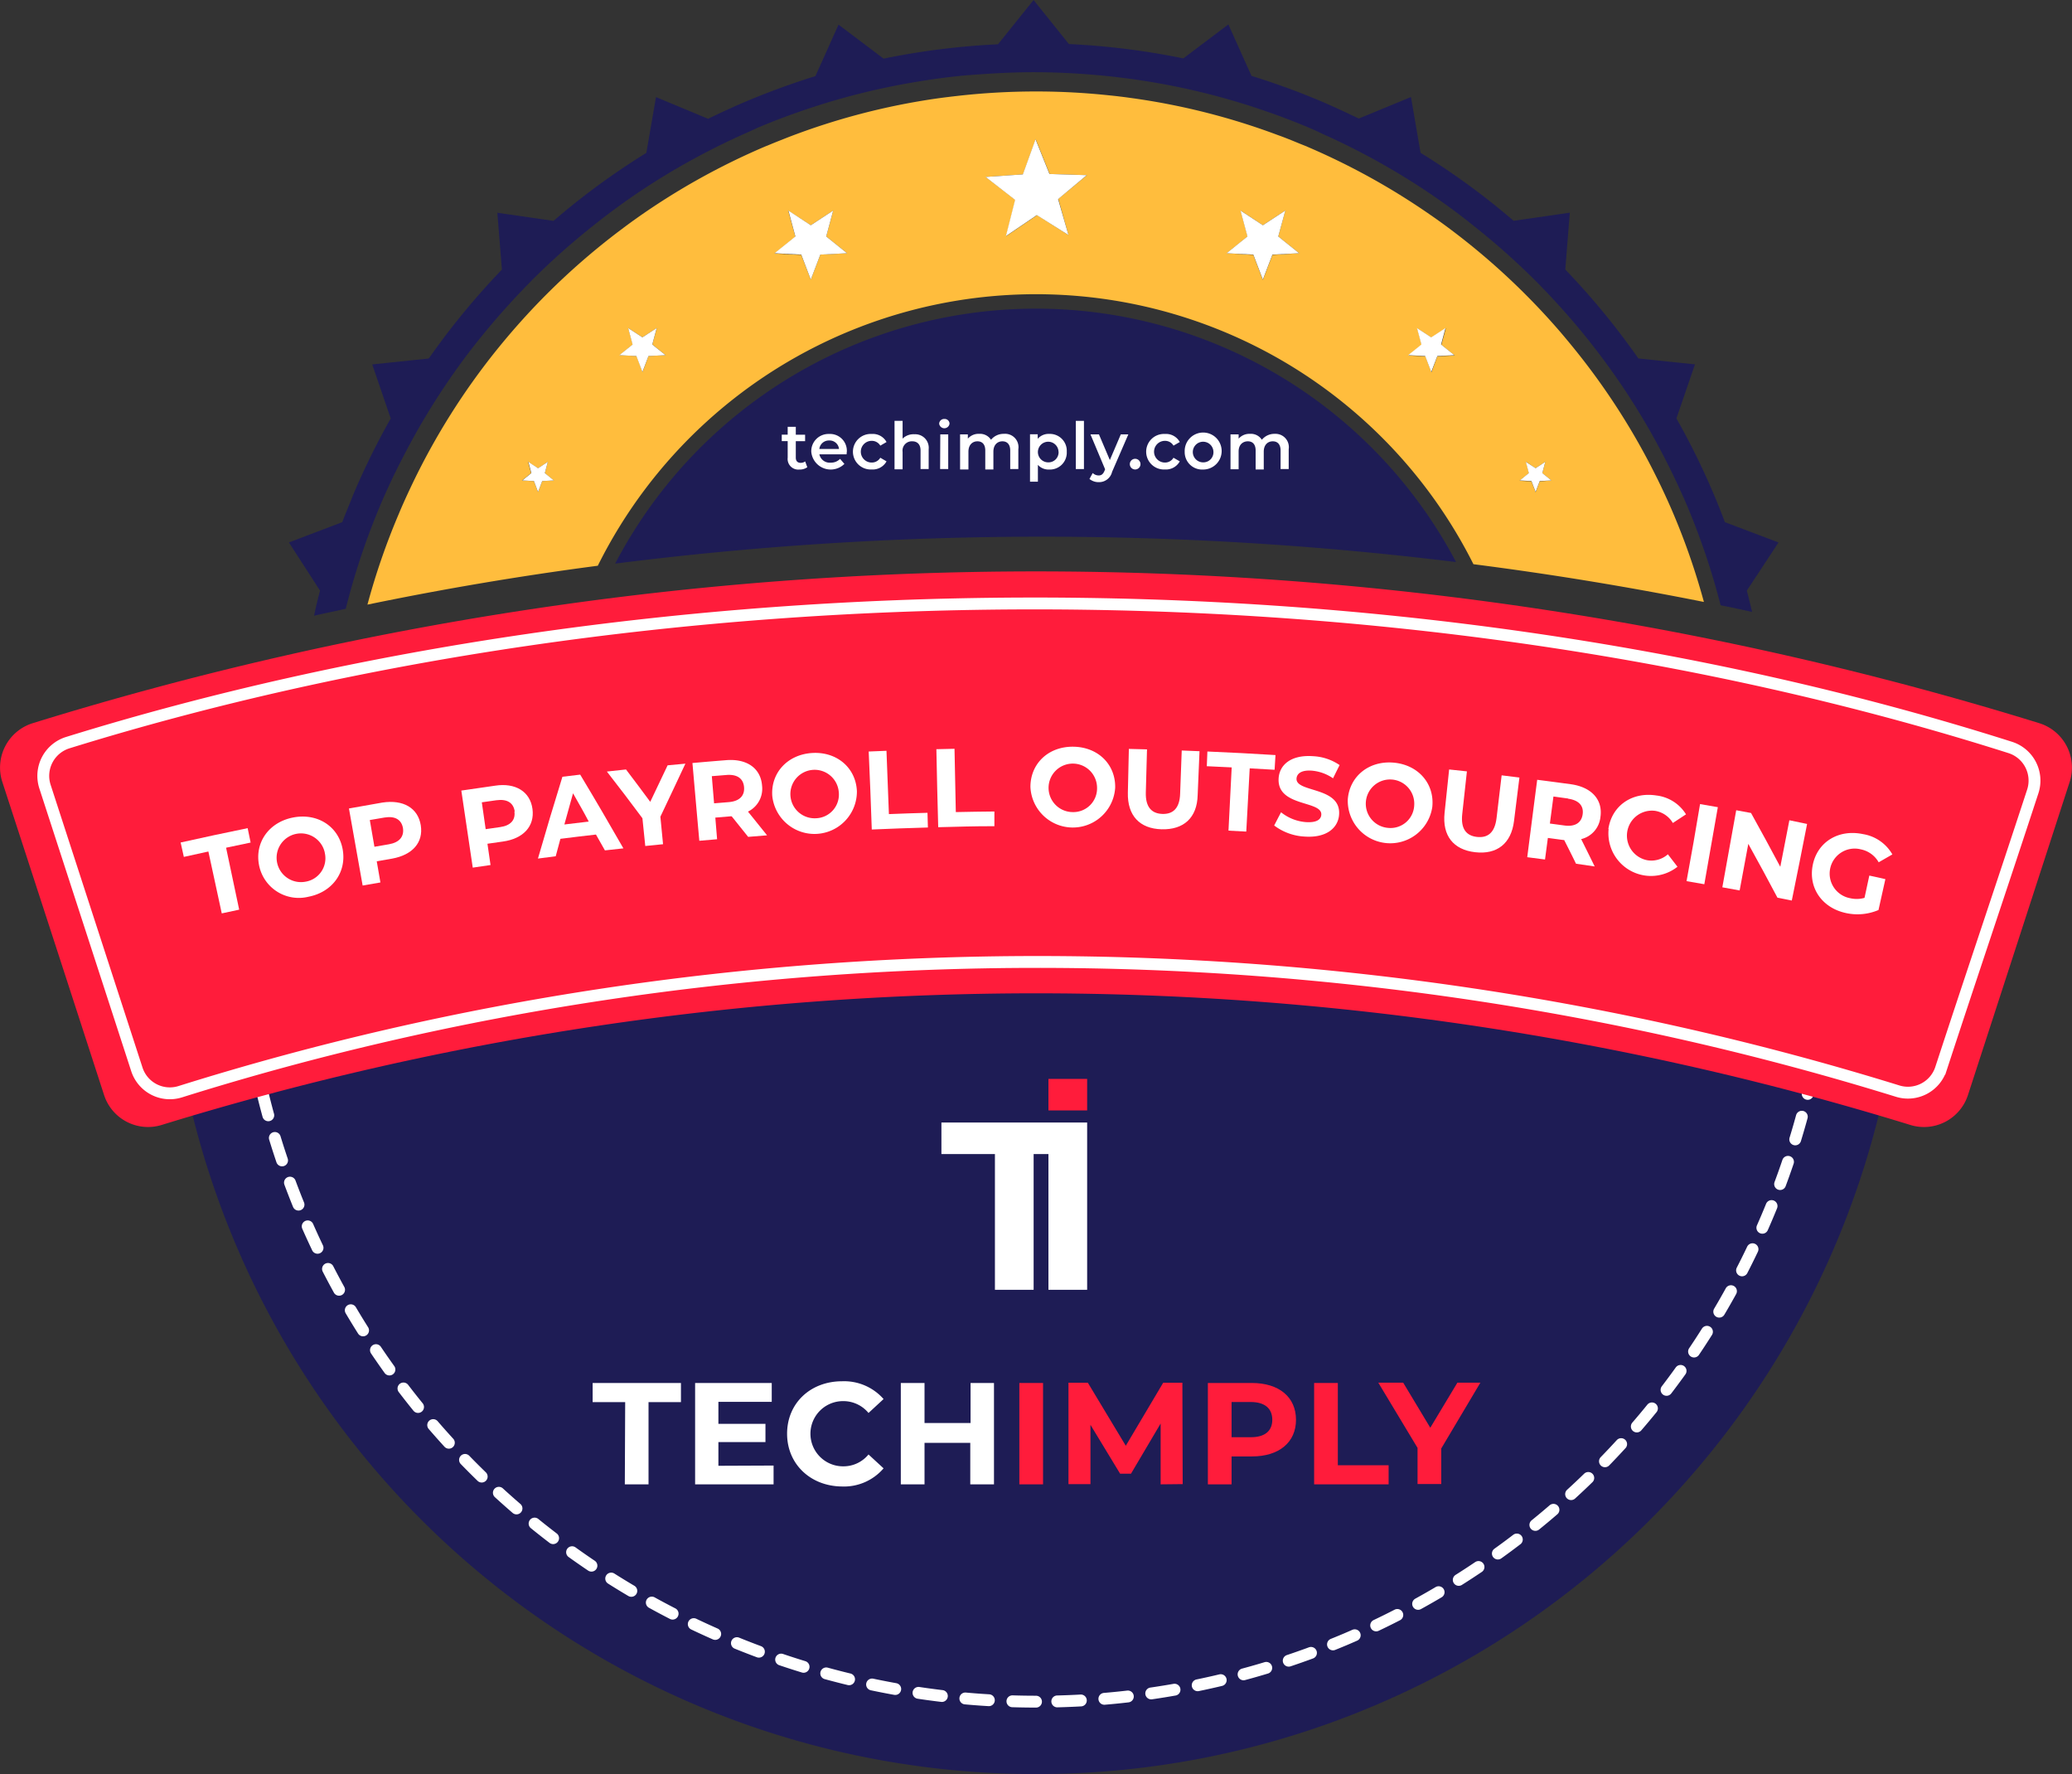 <svg xmlns="http://www.w3.org/2000/svg" xmlns:xlink="http://www.w3.org/1999/xlink" viewBox="0 0 349.62 299.28"><rect x="0" y="0" width="349.62" height="299.28" fill="#333333" stroke="none"/><defs><style>.cls-1,.cls-6,.cls-8{fill:none;}.cls-2{fill:#ffbd3d;}.cls-3{fill:#1e1c55;}.cls-4{fill:#fff;}.cls-5{clip-path:url(#clip-path);}.cls-6,.cls-8{stroke:#fff;stroke-miterlimit:10;stroke-width:2px;}.cls-6{stroke-linecap:round;stroke-dasharray:3.98 3.98;}.cls-7{fill:#ff1c3b;}</style><clipPath id="clip-path"><rect class="cls-1" x="29.22" y="147.57" width="291.18" height="152.43"/></clipPath></defs><title>Badge2</title><g id="Layer_2" data-name="Layer 2"><g id="Badge"><g id="Badge2"><g id="Badge2-2" data-name="Badge2"><path class="cls-1" d="M67.23,86.74c.37-.89.76-1.78,1.16-2.66l-4.46,1.68a118.76,118.76,0,0,0-5.61,16.94L62,102A115.88,115.88,0,0,1,67.23,86.74Z"/><path class="cls-1" d="M206.94,56.11A82.62,82.62,0,0,0,100.87,95.44l2.93-.36a80.13,80.13,0,0,1,141.89-.26l2.93.36a82.81,82.81,0,0,0-41.68-39.07Z"/><path class="cls-2" d="M282.39,86.74c-.32-.77-.66-1.53-1-2.29-.61-1.35-1.24-2.69-1.9-4A115.81,115.81,0,0,0,266,59.29q-1.35-1.68-2.74-3.31-2.82-3.27-5.9-6.35a117.83,117.83,0,0,0-12.51-10.86c-1.1-.83-2.21-1.63-3.34-2.41a117,117,0,0,0-21.26-11.75l-1-.4c-1.21-.5-2.43-1-3.65-1.43a115.26,115.26,0,0,0-24.76-6.25c-1.21-.17-2.42-.32-3.64-.44a116.32,116.32,0,0,0-12.42-.66,117.88,117.88,0,0,0-13.32.76c-1.15.13-2.29.27-3.43.43A115.3,115.3,0,0,0,133,23.15c-1,.4-2.05.8-3.07,1.23l-.58.23A116.58,116.58,0,0,0,107.16,37c-.86.61-1.7,1.24-2.54,1.87A117.66,117.66,0,0,0,92.24,49.63q-3.48,3.49-6.64,7.23c-.65.77-1.29,1.55-1.92,2.33a115.86,115.86,0,0,0-14,22.22c-.42.88-.84,1.77-1.25,2.67s-.79,1.77-1.16,2.66A115.88,115.88,0,0,0,62,102Q81.35,98,100.87,95.44a82.58,82.58,0,0,1,147.75-.26q19.51,2.5,38.89,6.37A116.27,116.27,0,0,0,282.39,86.74ZM91.49,81.15,90.79,83l-.7-1.84-2-.1,1.53-1.24-.51-1.9L90.79,79l1.65-1.08-.51,1.9,1.53,1.24Zm17.93-21.09-1,2.7-1-2.7-2.88-.14,2.24-1.8L106,55.34l2.41,1.57,2.41-1.57-.75,2.78,2.24,1.8Zm29-17.11-1.61,4.22L135.2,43l-4.51-.23,3.52-2.83L133,35.53,136.81,38l3.78-2.47-1.18,4.36,3.52,2.83Zm41.87-3.3L175,36.29l-5.22,3.54,1.55-6.11-5-3.87,6.29-.43,2.14-5.93,2.35,5.86,6.3.2-4.84,4ZM214.7,43l-1.61,4.22L211.48,43,207,42.72l3.52-2.83-1.18-4.36L213.09,38l3.78-2.47-1.18,4.36,3.52,2.83Zm27.83,17.11-1,2.7-1-2.7-2.88-.14,2.24-1.8-.75-2.78,2.41,1.57,2.41-1.57-.75,2.78,2.24,1.8Zm17.28,21.09-.7,1.84-.7-1.84-2-.1L258,79.81l-.51-1.9L259.11,79l1.64-1.08-.51,1.9,1.53,1.24Z"/><path class="cls-3" d="M300.1,91.51l-9.05-3.42c-.59-1.56-1.2-3.13-1.86-4.67a124.12,124.12,0,0,0-6.32-12.83L286,61.47l-9.55-1a125.16,125.16,0,0,0-12.33-15l.76-9.59-9.48,1.37a123.69,123.69,0,0,0-15.7-11.47l-1.62-9.41L229.28,20c-2.1-1-4.22-2-6.38-2.92-3.85-1.63-7.77-3.05-11.73-4.28l-3.9-8.68-7.6,5.73a125.53,125.53,0,0,0-19.31-2.42L174.4,0l-6,7.47a125.69,125.69,0,0,0-19.31,2.42l-7.6-5.73-3.9,8.68q-5.94,1.85-11.72,4.28c-2.17.92-4.29,1.9-6.39,2.92l-8.79-3.66-1.63,9.41A123.69,123.69,0,0,0,93.4,37.26l-9.48-1.37.77,9.59a125.24,125.24,0,0,0-12.34,15l-9.54,1,3.12,9.12a124.12,124.12,0,0,0-6.32,12.83C59,85,58.34,86.53,57.75,88.09l-9,3.42L54,99.64c-.37,1.4-.72,2.81-1,4.23,1.11-.25,2.23-.5,3.34-.73l2-.44a118.76,118.76,0,0,1,5.61-16.94l.18-.44q1.83-4.32,4-8.45A118.89,118.89,0,0,1,78.92,59.71q3-3.93,6.3-7.62c1.46-1.64,3-3.25,4.54-4.82A120.72,120.72,0,0,1,99.93,38.2q3.9-3.12,8-5.88a119.13,119.13,0,0,1,17.65-9.74c.72-.32,1.45-.65,2.19-1q3.52-1.49,7.11-2.73a117.51,117.51,0,0,1,19.5-5c3.27-.55,6.57-1,9.9-1.24s6.7-.43,10.08-.43,6.75.15,10.08.43,6.63.69,9.91,1.24a117.51,117.51,0,0,1,19.5,5q3.59,1.24,7.1,2.73c.74.31,1.47.64,2.2,1a119.53,119.53,0,0,1,17.64,9.74q4.14,2.76,8,5.88A120.91,120.91,0,0,1,259,47.27c1.57,1.57,3.08,3.18,4.55,4.82q3.32,3.69,6.29,7.62a118.09,118.09,0,0,1,10.84,17.16q2.14,4.13,4,8.45l.18.44a118.85,118.85,0,0,1,5.47,16.35c.82.17,1.65.32,2.47.5s1.89.41,2.84.62c-.29-1.2-.57-2.4-.89-3.59Z"/><path class="cls-3" d="M245.69,94.82a80.13,80.13,0,0,0-141.89.26A572.86,572.86,0,0,1,245.69,94.82Z"/><polygon class="cls-4" points="169.73 39.83 174.95 36.29 180.29 39.65 178.54 33.59 183.38 29.55 177.08 29.35 174.73 23.49 172.59 29.42 166.3 29.85 171.28 33.72 169.73 39.83"/><polygon class="cls-4" points="211.48 42.95 213.09 47.17 214.7 42.95 219.21 42.72 215.69 39.89 216.88 35.52 213.09 38 209.31 35.52 210.49 39.89 206.97 42.72 211.48 42.95"/><polygon class="cls-4" points="240.48 60.06 241.5 62.76 242.53 60.06 245.4 59.92 243.16 58.12 243.91 55.34 241.5 56.91 239.09 55.34 239.84 58.12 237.6 59.92 240.48 60.06"/><polygon class="cls-4" points="259.11 82.99 259.81 81.15 261.77 81.05 260.24 79.81 260.75 77.91 259.11 78.99 257.46 77.91 257.97 79.81 256.44 81.05 258.41 81.15 259.11 82.99"/><polygon class="cls-4" points="136.81 47.17 138.42 42.95 142.93 42.72 139.41 39.89 140.59 35.52 136.81 38 133.03 35.52 134.21 39.89 130.69 42.72 135.2 42.95 136.81 47.17"/><polygon class="cls-4" points="107.38 60.06 108.4 62.76 109.42 60.06 112.3 59.92 110.06 58.12 110.81 55.34 108.4 56.91 105.99 55.34 106.74 58.12 104.5 59.92 107.38 60.06"/><polygon class="cls-4" points="91.93 79.81 92.44 77.91 90.79 78.99 89.15 77.91 89.66 79.81 88.13 81.05 90.09 81.15 90.79 82.99 91.49 81.15 93.46 81.05 91.93 79.81"/><g class="cls-5"><path class="cls-3" d="M174.81,299.28A146.51,146.51,0,0,1,71.17,49.08,146.57,146.57,0,1,1,231.86,287.76,145.54,145.54,0,0,1,174.81,299.28Z"/><path class="cls-6" d="M174.81,287.07a134.39,134.39,0,0,1-52.3-258.15,134.39,134.39,0,0,1,104.6,247.59A133.51,133.51,0,0,1,174.81,287.07Z"/></g><path class="cls-7" d="M322.34,189.78a501.14,501.14,0,0,0-295.06,0,7.8,7.8,0,0,1-9.72-5.05Q9,158.32.38,131.88A7.84,7.84,0,0,1,5.53,122a572.38,572.38,0,0,1,338.56,0,7.84,7.84,0,0,1,5.14,9.9q-8.58,26.43-17.17,52.85A7.8,7.8,0,0,1,322.34,189.78Z"/><path class="cls-8" d="M320.23,184.08C226.38,155,123.34,155,30.39,184.18a5.85,5.85,0,0,1-7.3-3.79q-7.75-23.85-15.5-47.69a5.87,5.87,0,0,1,3.86-7.42c97.4-30.21,222.47-32.65,327.73.81a5.87,5.87,0,0,1,3.82,7.43c-5.16,15.76-10.33,31-15.49,46.77A5.86,5.86,0,0,1,320.23,184.08Z"/><polygon class="cls-4" points="176.91 189.37 158.85 189.37 158.85 194.69 167.88 194.69 167.88 195.38 167.88 217.59 174.41 217.59 174.41 195.38 174.41 194.69 176.91 194.69 176.91 217.59 183.44 217.59 183.44 194.69 183.44 189.37 176.91 189.37"/><rect class="cls-7" x="176.91" y="182.01" width="6.53" height="5.32"/><path class="cls-4" d="M105.49,236.54H100v-3.23h14.9v3.23h-5.47v13.87h-4Z"/><path class="cls-4" d="M130.53,247.24v3.17H117.29v-17.1h12.93v3.18h-9v3.71h7.94v3.08h-7.94v4Z"/><path class="cls-4" d="M132.81,241.87c0-5.16,3.95-8.85,9.28-8.85a8.86,8.86,0,0,1,7,3l-2.54,2.35a5.51,5.51,0,0,0-4.3-2,5.48,5.48,0,1,0,0,11,5.47,5.47,0,0,0,4.3-2l2.54,2.34a8.8,8.8,0,0,1-7.06,3.06C136.76,250.71,132.81,247,132.81,241.87Z"/><path class="cls-4" d="M167.72,233.31v17.1h-4v-7H156v7h-4v-17.1h4v6.75h7.77v-6.75Z"/><path class="cls-7" d="M172,233.31h4v17.1h-4Z"/><path class="cls-7" d="M195.84,250.41l0-10.26-5,8.46H189l-5-8.24v10h-3.71v-17.1h3.27l6.4,10.63,6.31-10.63h3.24l.05,17.1Z"/><path class="cls-7" d="M218.68,239.52c0,3.81-2.86,6.18-7.42,6.18h-3.45v4.71h-4v-17.1h7.41C215.82,233.31,218.68,235.68,218.68,239.52Zm-4,0c0-1.88-1.23-3-3.64-3h-3.23v5.94H211C213.45,242.48,214.68,241.38,214.68,239.52Z"/><path class="cls-7" d="M221.74,233.31h4v13.88h8.57v3.22H221.74Z"/><path class="cls-7" d="M243.19,244.36v6h-4v-6.1l-6.62-11h4.2l4.57,7.6,4.57-7.6h3.88Z"/><path class="cls-4" d="M136.22,78.82a2.14,2.14,0,0,1-1.31.39,1.8,1.8,0,0,1-2-2V74.42h-1V73.33h1V72h1.37v1.34h1.57v1.09h-1.57V77.2c0,.57.29.88.81.88a1.26,1.26,0,0,0,.77-.24Z"/><path class="cls-4" d="M142.85,76.65h-4.59a1.78,1.78,0,0,0,1.9,1.4,2.11,2.11,0,0,0,1.59-.64l.73.85a3.29,3.29,0,0,1-5.59-2.05,2.91,2.91,0,0,1,3-3,2.84,2.84,0,0,1,3,3C142.87,76.35,142.86,76.51,142.85,76.65Zm-4.6-.91h3.32a1.59,1.59,0,0,0-1.65-1.43A1.62,1.62,0,0,0,138.25,75.74Z"/><path class="cls-4" d="M143.92,76.21a3,3,0,0,1,3.17-3,2.63,2.63,0,0,1,2.5,1.36l-1.05.61a1.66,1.66,0,0,0-1.46-.81,1.83,1.83,0,0,0,0,3.66,1.66,1.66,0,0,0,1.46-.81l1.05.61a2.66,2.66,0,0,1-2.5,1.37A3,3,0,0,1,143.92,76.21Z"/><path class="cls-4" d="M156.7,75.78v3.35h-1.37V76c0-1-.52-1.55-1.39-1.55a1.56,1.56,0,0,0-1.64,1.77v2.95h-1.36V71h1.36v3a2.62,2.62,0,0,1,2-.74A2.28,2.28,0,0,1,156.7,75.78Z"/><path class="cls-4" d="M158.47,71.5a.83.83,0,0,1,.88-.82.81.81,0,0,1,.87.78.88.88,0,0,1-1.75,0Zm.19,1.78H160v5.85h-1.37Z"/><path class="cls-4" d="M171.83,75.78v3.35h-1.37V76c0-1-.49-1.55-1.32-1.55s-1.52.59-1.52,1.75v3h-1.37V76c0-1-.48-1.55-1.32-1.55s-1.52.59-1.52,1.75v3H162V73.28h1.31V74a2.38,2.38,0,0,1,1.91-.81,2.2,2.2,0,0,1,2,1,2.73,2.73,0,0,1,2.19-1A2.25,2.25,0,0,1,171.83,75.78Z"/><path class="cls-4" d="M180,76.21a2.85,2.85,0,0,1-3,3,2.38,2.38,0,0,1-1.87-.79v2.84H173.8v-8h1.3v.77a2.41,2.41,0,0,1,1.94-.83A2.85,2.85,0,0,1,180,76.21Zm-1.39,0A1.74,1.74,0,1,0,176.89,78,1.7,1.7,0,0,0,178.62,76.21Z"/><path class="cls-4" d="M181.53,71h1.37v8.13h-1.37Z"/><path class="cls-4" d="M190.39,73.28l-2.74,6.32a2.26,2.26,0,0,1-2.25,1.74,2.43,2.43,0,0,1-1.57-.54l.55-1a1.48,1.48,0,0,0,1,.41c.48,0,.76-.23,1-.81l.09-.23L184,73.28h1.43l1.84,4.33,1.85-4.33Z"/><path class="cls-4" d="M190.64,78.3a.9.9,0,1,1,1.8,0,.9.9,0,1,1-1.8,0Z"/><path class="cls-4" d="M193.4,76.21a3,3,0,0,1,3.17-3,2.63,2.63,0,0,1,2.5,1.36l-1.06.61a1.64,1.64,0,0,0-1.45-.81,1.83,1.83,0,0,0,0,3.66,1.64,1.64,0,0,0,1.45-.81l1.06.61a2.66,2.66,0,0,1-2.5,1.37A3,3,0,0,1,193.4,76.21Z"/><path class="cls-4" d="M199.9,76.21a3.12,3.12,0,1,1,3.11,3A2.94,2.94,0,0,1,199.9,76.21Zm4.85,0A1.74,1.74,0,1,0,203,78,1.7,1.7,0,0,0,204.75,76.21Z"/><path class="cls-4" d="M217.45,75.78v3.35h-1.37V76c0-1-.48-1.55-1.32-1.55s-1.52.59-1.52,1.75v3h-1.37V76c0-1-.48-1.55-1.31-1.55S209,75,209,76.16v3h-1.37V73.28H209V74a2.42,2.42,0,0,1,1.92-.81,2.19,2.19,0,0,1,2,1,2.73,2.73,0,0,1,2.19-1A2.25,2.25,0,0,1,217.45,75.78Z"/></g><path class="cls-4" d="M35.16,143.65l-4.14.91-.54-2.43c4.52-1,6.78-1.49,11.31-2.42l.5,2.43-4.14.87c.88,4.18,1.33,6.27,2.21,10.45l-2.94.63C36.51,149.91,36.06,147.83,35.16,143.65Z"/><path class="cls-4" d="M43.72,146c-.78-3.84,1.64-7.3,5.75-8.09s7.65,1.5,8.35,5.37-1.76,7.23-5.77,8A6.83,6.83,0,0,1,43.72,146Zm11.08-2.17a4.11,4.11,0,1,0-3.24,4.91A4,4,0,0,0,54.8,143.87Z"/><path class="cls-4" d="M71,139.23c.46,2.9-1.4,5-4.84,5.62l-2.59.45c.24,1.43.37,2.14.62,3.57l-3,.52c-.93-5.18-1.39-7.78-2.31-13,2.26-.41,3.39-.6,5.65-1C68.06,134.86,70.53,136.31,71,139.23Zm-3,.5c-.24-1.43-1.31-2.12-3.14-1.81l-2.46.42c.31,1.81.47,2.71.78,4.51l2.44-.42C67.4,142.12,68.19,141.14,68,139.73Z"/><path class="cls-4" d="M89.85,136.49c.38,2.91-1.55,5-5,5.48l-2.6.37.52,3.59-3,.44c-.77-5.22-1.16-7.82-1.93-13,2.26-.34,3.4-.5,5.67-.82C87,132,89.47,133.56,89.85,136.49Zm-3,.41c-.2-1.44-1.24-2.15-3.09-1.9l-2.46.35.65,4.53,2.44-.35C86.18,139.28,87,138.31,86.8,136.9Z"/><path class="cls-4" d="M100.56,140.79c-2.41.27-3.61.42-6,.72-.31,1.17-.47,1.76-.79,2.94l-3,.39c1.6-5.52,2.43-8.28,4.13-13.8l3-.36c3,5,4.42,7.45,7.29,12.44l-3.12.34Zm-1.22-2.19c-1-1.91-1.58-2.86-2.65-4.77-.59,2.11-.88,3.16-1.46,5.26Z"/><path class="cls-4" d="M111.43,137.78l.45,4.64-3,.3-.48-4.68c-2.36-3.16-3.55-4.74-6-7.88l3.23-.35c1.65,2.18,2.47,3.27,4.09,5.46,1.16-2.47,1.75-3.7,2.93-6.16l3-.28C114,132.4,113.11,134.19,111.43,137.78Z"/><path class="cls-4" d="M126.24,141.18l-2.78-3.47h-.15l-2.61.22.3,3.65-3,.26c-.47-5.25-.7-7.87-1.16-13.12,2.28-.2,3.42-.3,5.7-.48,3.51-.28,5.85,1.39,6.05,4.34a4.29,4.29,0,0,1-2.38,4.34c1.3,1.6,1.94,2.41,3.22,4Zm-3.66-10.44-2.47.2c.15,1.83.23,2.75.38,4.58l2.46-.2c1.84-.15,2.71-1.08,2.6-2.51S124.44,130.59,122.58,130.74Z"/><path class="cls-4" d="M130.31,134.28c-.27-3.9,2.58-7,6.74-7.25s7.36,2.5,7.54,6.43a7.16,7.16,0,0,1-14.28.82Zm11.22-.67a4.09,4.09,0,1,0-3.84,4.43A4,4,0,0,0,141.53,133.61Z"/><path class="cls-4" d="M146.58,126.78l3-.12c.17,4.27.25,6.4.41,10.68,2.61-.1,3.91-.15,6.51-.22l.07,2.48c-3.79.11-5.68.18-9.47.34C146.92,134.68,146.81,132,146.58,126.78Z"/><path class="cls-4" d="M158,126.39l3.06-.07c.09,4.27.13,6.41.22,10.68,2.61-.05,3.91-.08,6.51-.1l0,2.48c-3.79,0-5.69.08-9.48.17C158.17,134.29,158.1,131.65,158,126.39Z"/><path class="cls-4" d="M173.87,132.75c0-3.91,3-6.82,7.21-6.78s7.17,3,7.09,6.91a7.16,7.16,0,0,1-14.3-.13Zm11.24.08A4.09,4.09,0,1,0,181,137,4,4,0,0,0,185.11,132.83Z"/><path class="cls-4" d="M190.31,133.72c.07-2.95.11-4.43.17-7.38l3.06.08-.2,7.26c-.07,2.5,1,3.57,2.79,3.63s2.93-.94,3-3.44c.11-2.9.16-4.36.27-7.26l3,.12c-.13,3-.19,4.42-.31,7.37C202,138,199.7,140,196,139.9S190.22,137.59,190.31,133.72Z"/><path class="cls-4" d="M207.83,129.46l-4.2-.2.1-2.48c4.6.2,6.9.32,11.49.6l-.15,2.48-4.2-.24c-.23,4.27-.34,6.4-.58,10.67l-3-.16C207.51,135.86,207.62,133.73,207.83,129.46Z"/><path class="cls-4" d="M215,139.26c.46-.89.69-1.34,1.16-2.23a7.62,7.62,0,0,0,4.19,1.66c1.77.12,2.54-.42,2.6-1.23.18-2.46-7.5-1.28-7.2-6.16.14-2.24,2.06-4,5.81-3.73a8.64,8.64,0,0,1,4.48,1.5c-.45.89-.67,1.34-1.11,2.23a7.4,7.4,0,0,0-3.57-1.29c-1.79-.13-2.53.5-2.59,1.33-.16,2.42,7.56,1.3,7.18,6.12-.17,2.19-2.1,3.92-5.79,3.67A9.29,9.29,0,0,1,215,139.26Z"/><path class="cls-4" d="M227.42,134.84c.31-3.9,3.59-6.55,7.75-6.18s6.91,3.56,6.51,7.47a7.17,7.17,0,0,1-14.26-1.29Zm11.21,1a4.09,4.09,0,1,0-4.46,3.82A4,4,0,0,0,238.63,135.83Z"/><path class="cls-4" d="M243.75,137.14c.31-2.93.46-4.4.77-7.33l3,.32c-.32,2.89-.47,4.34-.79,7.22-.27,2.49.69,3.64,2.49,3.84s3-.69,3.3-3.17c.34-2.89.51-4.33.86-7.22l3,.37c-.36,2.93-.55,4.39-.91,7.32-.47,3.85-2.9,5.7-6.56,5.28S243.35,141,243.75,137.14Z"/><path class="cls-4" d="M265.93,145.71c-.78-1.59-1.18-2.39-2-4l-.14,0-2.61-.35c-.19,1.46-.29,2.18-.48,3.64l-3-.39c.67-5.23,1-7.84,1.68-13.06,2.27.29,3.4.44,5.67.75,3.5.48,5.43,2.61,5,5.53a4.27,4.27,0,0,1-3.25,3.73c.92,1.85,1.38,2.77,2.28,4.61Zm-1.34-11-2.47-.34-.6,4.56,2.45.33c1.83.25,2.88-.48,3.08-1.89S266.43,135,264.59,134.74Z"/><path class="cls-4" d="M271.39,139.85c.58-3.93,4-6.3,8.1-5.65a6.78,6.78,0,0,1,5,3.18l-2.22,1.46a4.26,4.26,0,0,0-3-2.05,4.22,4.22,0,0,0-1.33,8.33,4.18,4.18,0,0,0,3.49-1l1.62,2.1a7.19,7.19,0,0,1-11.62-6.35Z"/><path class="cls-4" d="M286.86,135.65l3,.52c-.92,5.19-1.37,7.79-2.28,13l-3-.52C285.53,143.44,286,140.84,286.86,135.65Z"/><path class="cls-4" d="M304.92,139c-1,5.17-1.54,7.75-2.58,12.92l-2.42-.48C298,147.8,297,146,295,142.36c-.59,3.14-.88,4.72-1.46,7.86l-2.92-.53c.94-5.19,1.4-7.78,2.34-13l2.5.46c2,3.62,3,5.44,4.94,9.08.61-3.14.92-4.71,1.53-7.85Z"/><path class="cls-4" d="M315.42,147.71c1.08.23,1.63.35,2.71.6-.46,2.08-.7,3.13-1.16,5.21a9.05,9.05,0,0,1-5.5.51c-4-.86-6.38-4.23-5.59-8.12s4.36-6.07,8.5-5.19a7,7,0,0,1,4.93,3.42L317,145.47a4.47,4.47,0,0,0-3-2.18,4.22,4.22,0,1,0-1.8,8.24,4.81,4.81,0,0,0,2.41-.06Z"/></g></g></g></svg>